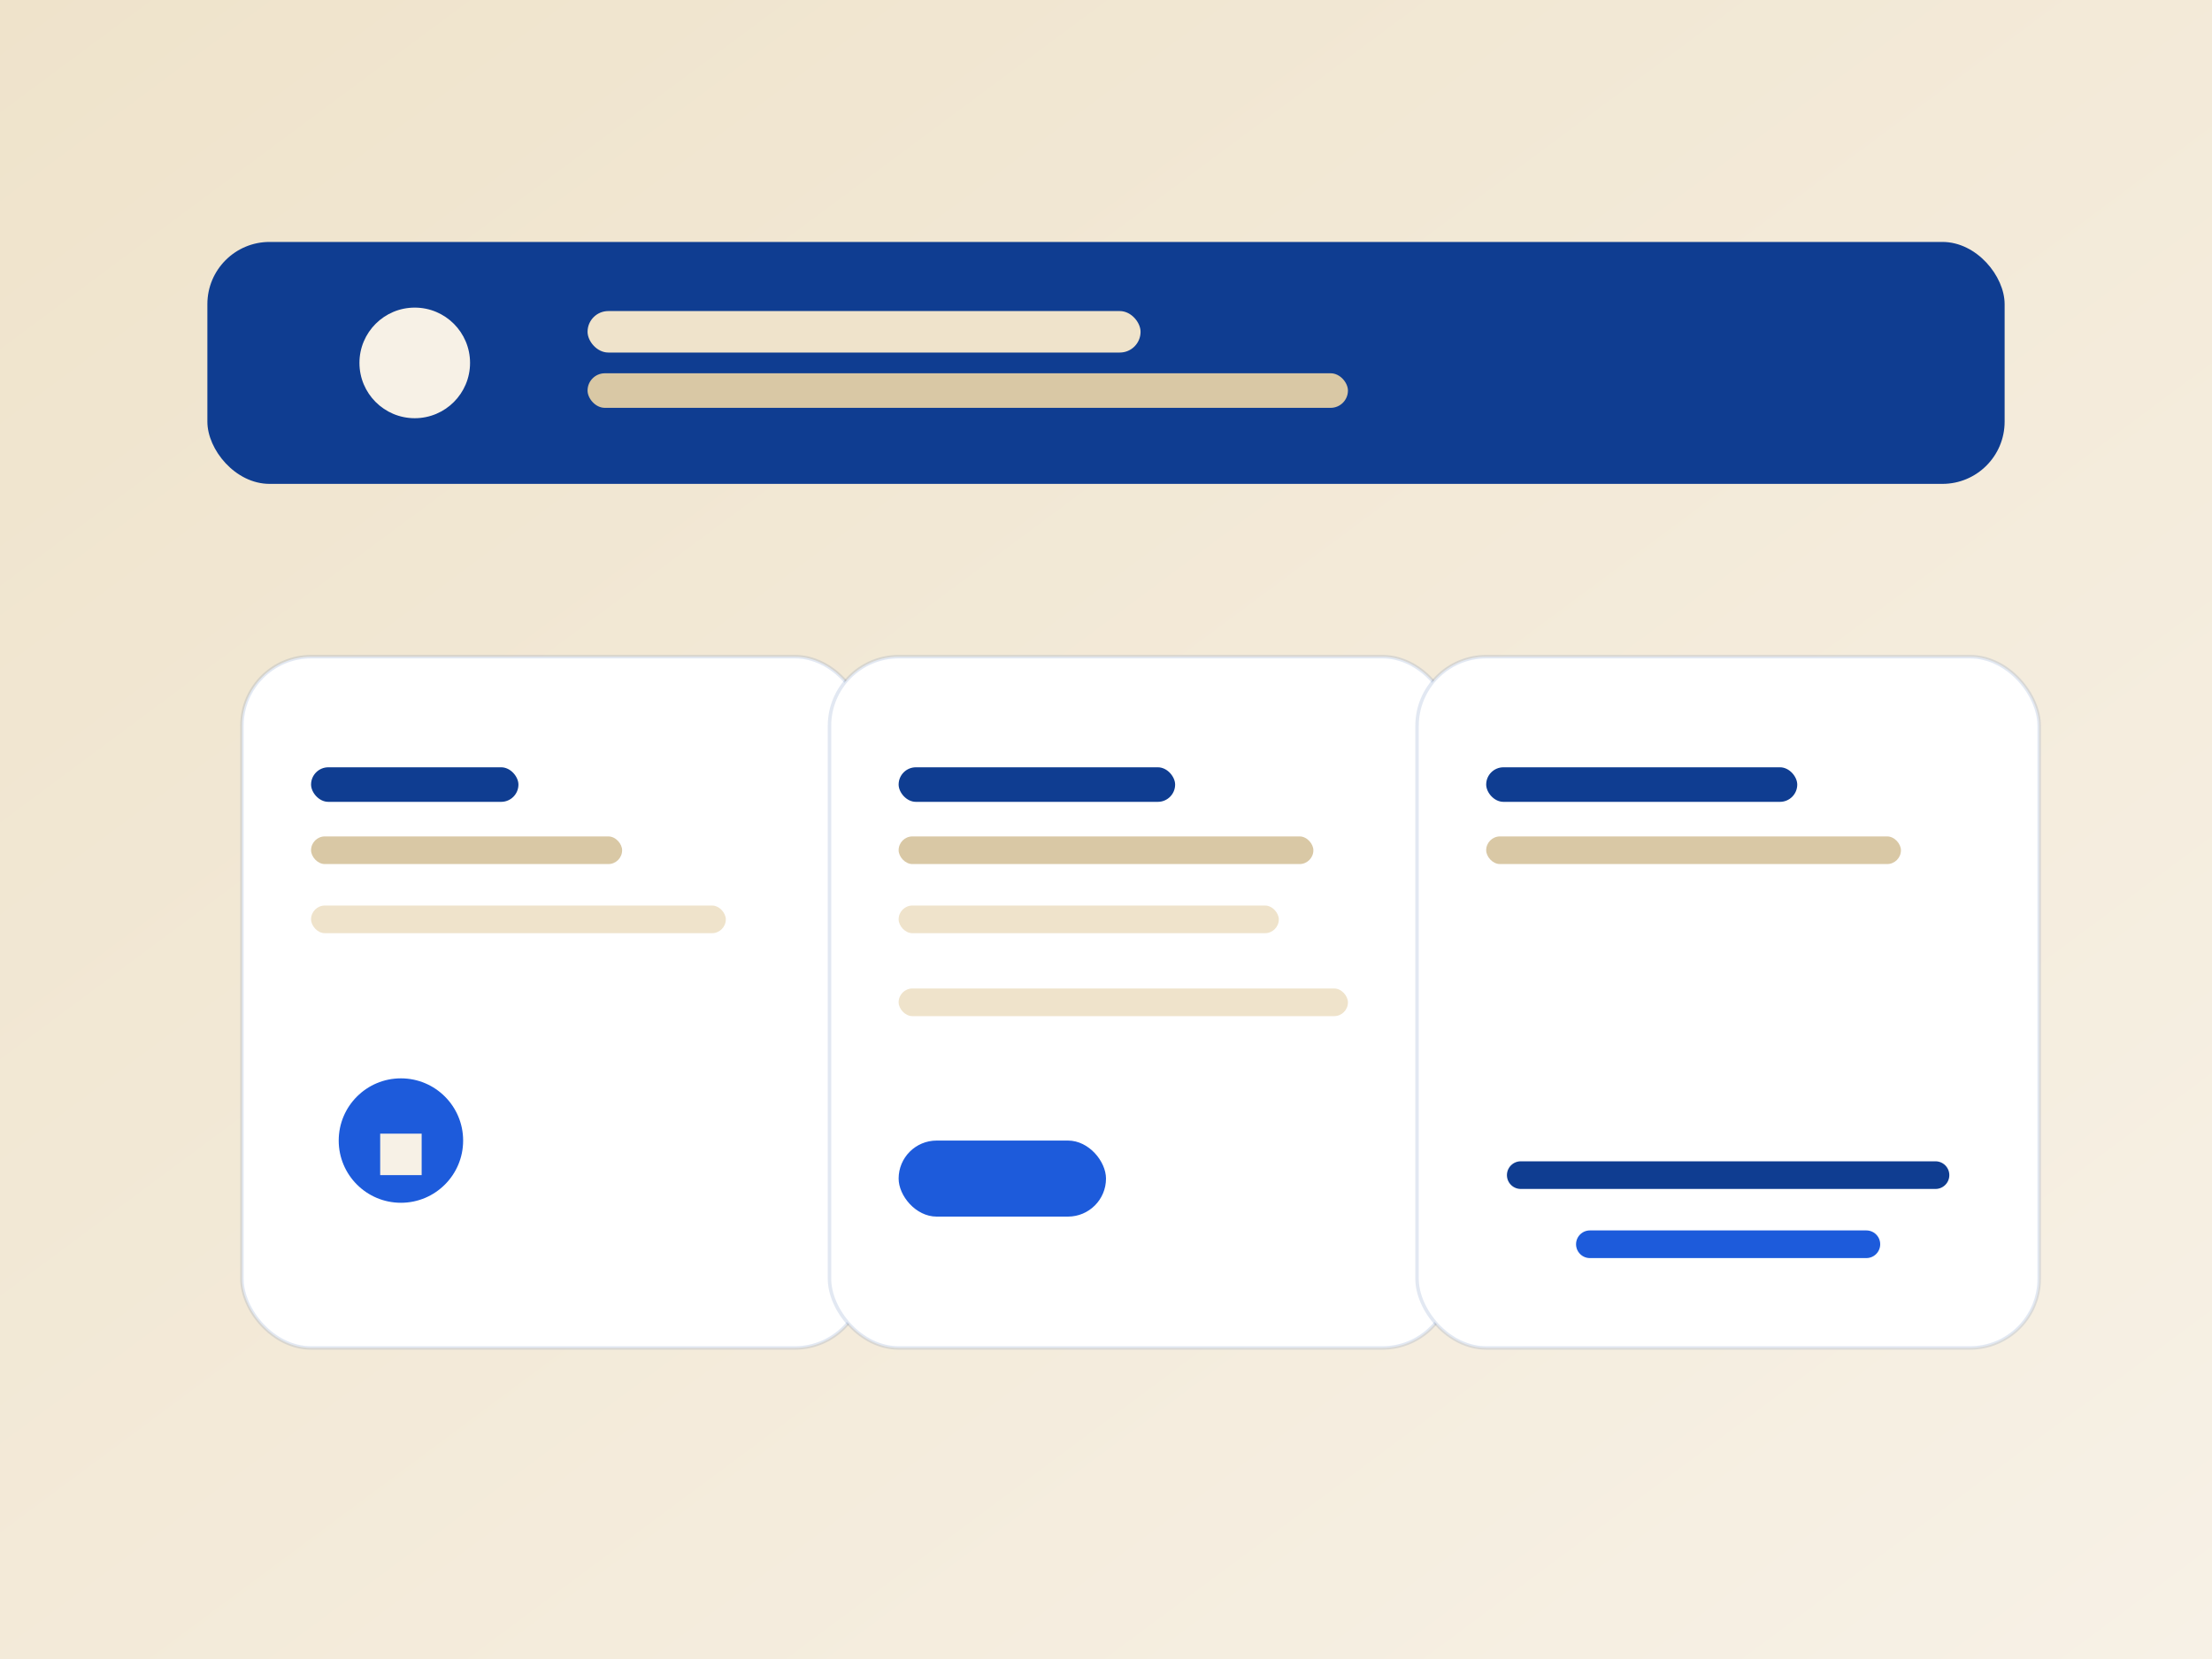 
              <svg xmlns='http://www.w3.org/2000/svg' viewBox='0 0 640 480'>
                <rect x="0" y="0" width="640" height="480" fill="#808080" stroke="none"/>
                <defs>
                  <linearGradient id='bg' x1='0' y1='0' x2='1' y2='1'>
                    <stop offset='0%' stop-color='#EFE3CB'/><stop offset='100%' stop-color='#F7F1E6'/>
                  </linearGradient>
                </defs>
                <rect width='640' height='480' fill='url(#bg)'/>
                <rect x='60' y='70' width='520' height='70' rx='18' fill='#0F3D91'/>
                <circle cx='120' cy='105' r='16' fill='#F7F1E6'/>
                <rect x='170' y='90' width='160' height='12' rx='6' fill='#EFE3CB'/>
                <rect x='170' y='108' width='220' height='10' rx='5' fill='#D9C8A5'/>
                <g transform='translate(70,190)'>
                  <rect x='0' y='0' width='180' height='200' rx='20' fill='#FFFFFF' stroke='#0F3D91' stroke-opacity='.12'/>
                  <rect x='20' y='32' width='60' height='10' rx='5' fill='#0F3D91'/>
                  <rect x='20' y='52' width='90' height='8' rx='4' fill='#D9C8A5'/>
                  <rect x='20' y='72' width='120' height='8' rx='4' fill='#EFE3CB'/>
                  <circle cx='46' cy='140' r='18' fill='#1D5BDB'/>
                  <path d='M40 138h12v12H40z' fill='#F7F1E6'/>
                </g>
                <g transform='translate(240,190)'>
                  <rect x='0' y='0' width='180' height='200' rx='20' fill='#FFFFFF' stroke='#0F3D91' stroke-opacity='.12'/>
                  <rect x='20' y='32' width='80' height='10' rx='5' fill='#0F3D91'/>
                  <rect x='20' y='52' width='120' height='8' rx='4' fill='#D9C8A5'/>
                  <rect x='20' y='72' width='110' height='8' rx='4' fill='#EFE3CB'/>
                  <rect x='20' y='96' width='130' height='8' rx='4' fill='#EFE3CB'/>
                  <rect x='20' y='140' width='60' height='22' rx='11' fill='#1D5BDB'/>
                </g>
                <g transform='translate(410,190)'>
                  <rect x='0' y='0' width='180' height='200' rx='20' fill='#FFFFFF' stroke='#0F3D91' stroke-opacity='.12'/>
                  <rect x='20' y='32' width='90' height='10' rx='5' fill='#0F3D91'/>
                  <rect x='20' y='52' width='120' height='8' rx='4' fill='#D9C8A5'/>
                  <path d='M30 150h120' stroke='#0F3D91' stroke-width='8' stroke-linecap='round'/>
                  <path d='M50 170h80' stroke='#1D5BDB' stroke-width='8' stroke-linecap='round'/>
                </g>
              </svg>